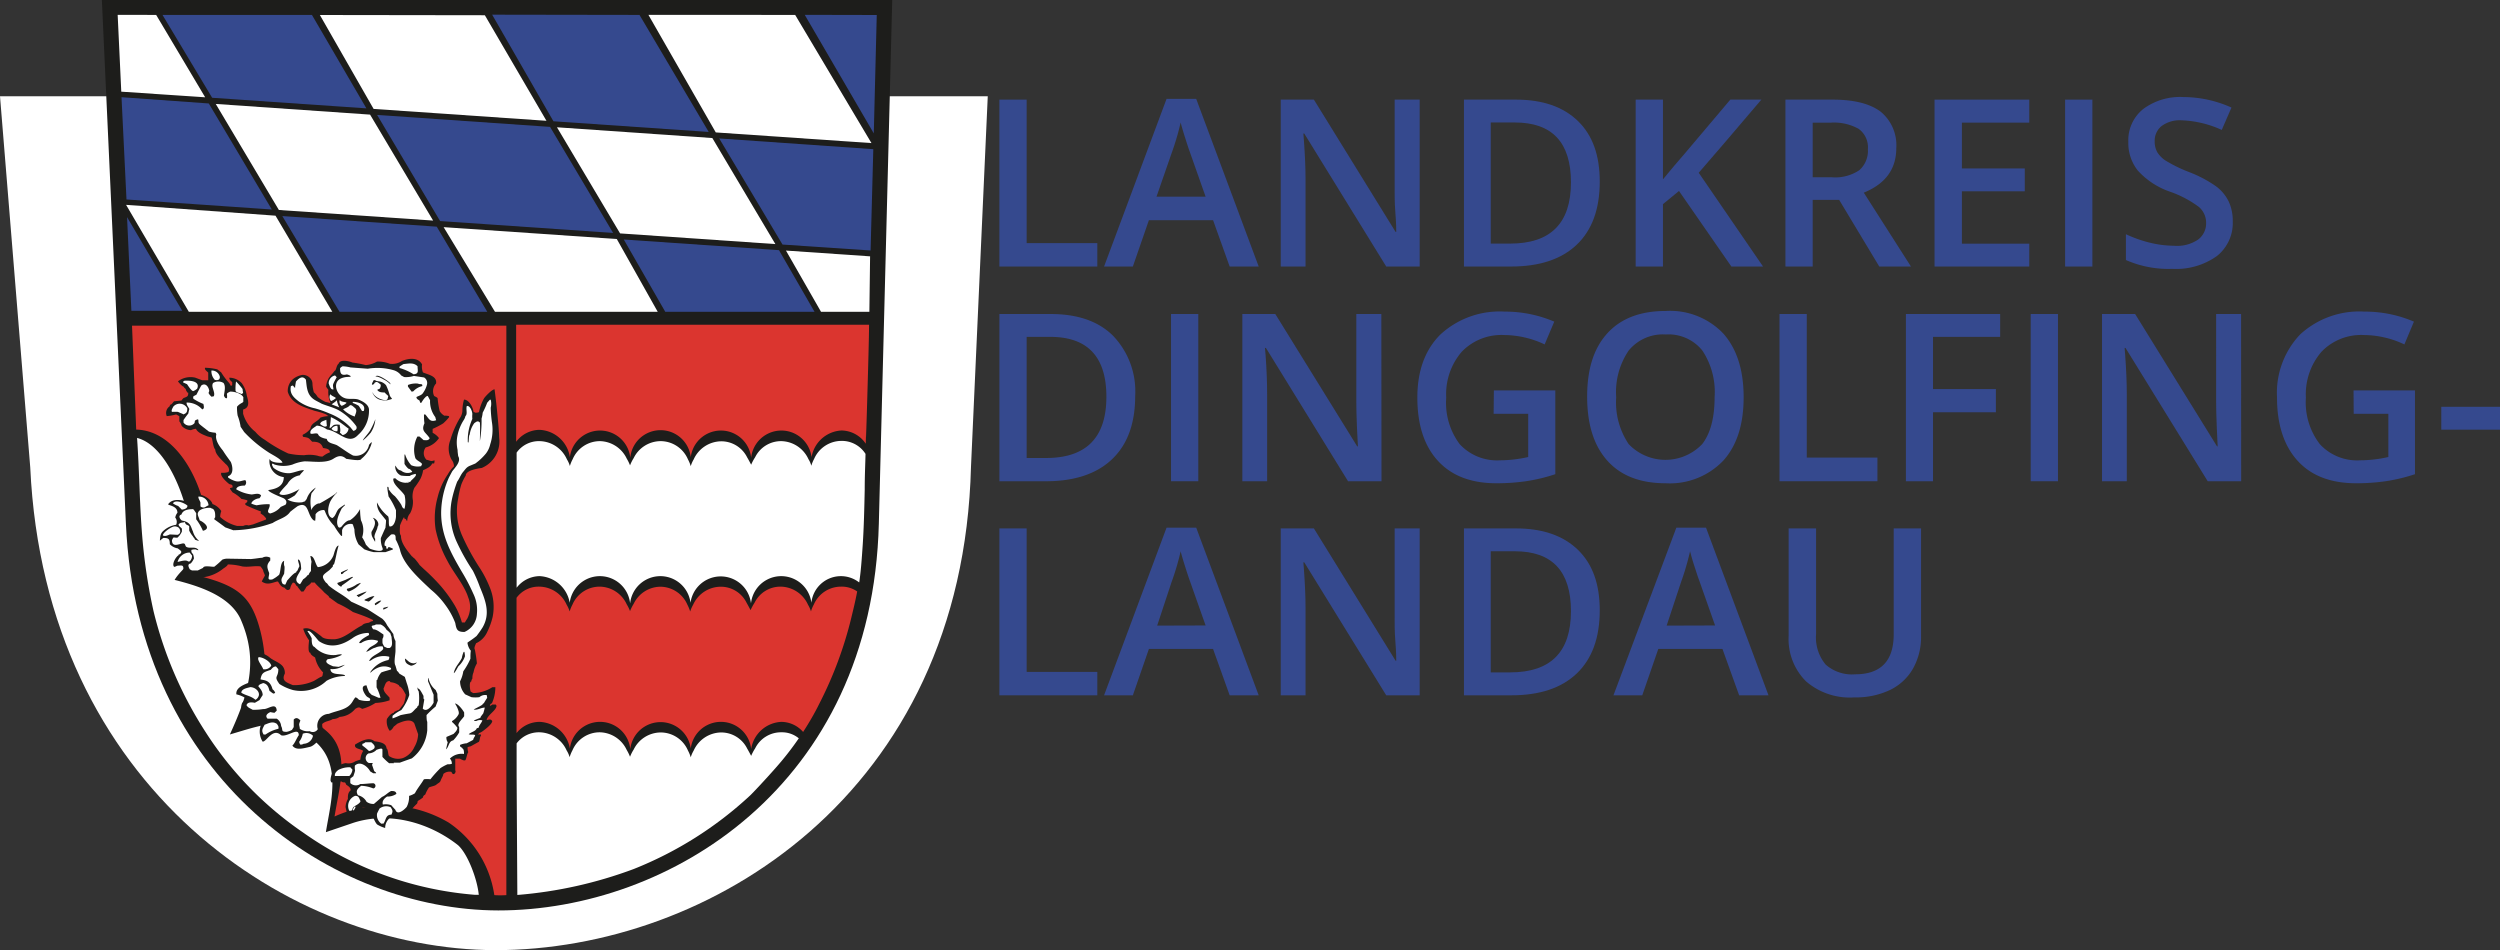 <svg id="Ebene_1" data-name="Ebene 1" xmlns="http://www.w3.org/2000/svg" viewBox="0 0 311.69 118.46"><rect x="0" y="0" width="311.69" height="118.46" fill="#333333" stroke="none"/><defs><style>.cls-1,.cls-5{fill:#fff;}.cls-2,.cls-4{fill:#35498e;}.cls-3{fill:#1d1d1b;}.cls-3,.cls-4,.cls-5,.cls-6{fill-rule:evenodd;}.cls-6{fill:#db352f;}</style></defs><title>Website_LRA Dingolfing-Landau UI wappen</title><path class="cls-1" d="M123.15,12H0L3.77,58.26c1.85,40,32.47,60.16,58,60.2,26.59,0,58.26-19.4,59.29-60.27Z"/><path class="cls-2" d="M124.6,33.23V12.42H128V30.31h8.81v2.92Z"/><path class="cls-2" d="M153.31,33.23l-2.07-5.78h-8l-2,5.78h-3.59l7.79-20.9h3.7l7.79,20.9Zm-3-8.71-2-5.67c-.14-.38-.34-1-.59-1.79s-.43-1.42-.52-1.79a32.13,32.13,0,0,1-1.13,3.83l-1.88,5.42Z"/><path class="cls-2" d="M177,33.23h-4.17L162.61,16.65h-.11l.07.92c.13,1.77.2,3.38.2,4.84V33.23h-3.09V12.42h4.13L174,28.92h.08c0-.22,0-1-.11-2.39s-.09-2.44-.09-3.21V12.42H177Z"/><path class="cls-2" d="M199.45,22.63q0,5.15-2.87,7.88t-8.24,2.72h-5.82V12.42H189c3.32,0,5.89.89,7.73,2.67S199.45,19.39,199.45,22.63Zm-3.59.11q0-7.47-7-7.47h-3v15.1h2.42Q195.86,30.37,195.86,22.74Z"/><path class="cls-2" d="M219.81,33.23h-3.95l-6.53-9.42-2,1.64v7.78h-3.4V12.42h3.4v9.94q1.4-1.71,2.78-3.29l5.62-6.65h3.87q-5.44,6.41-7.81,9.12Z"/><path class="cls-2" d="M226,24.92v8.31h-3.4V12.42h5.88q4,0,6,1.51a5.4,5.4,0,0,1,1.94,4.55q0,3.89-4.05,5.54l5.88,9.21H234.3l-5-8.31Zm0-2.82h2.36a5.39,5.39,0,0,0,3.45-.88,3.21,3.21,0,0,0,1.07-2.62,2.83,2.83,0,0,0-1.16-2.54,6.33,6.33,0,0,0-3.47-.77H226Z"/><path class="cls-2" d="M253,33.23H241.19V12.42H253v2.87H244.6V21h7.84v2.85H244.6v6.53H253Z"/><path class="cls-2" d="M257.47,33.23V12.42h3.4V33.23Z"/><path class="cls-2" d="M278.37,27.58a5.25,5.25,0,0,1-2,4.36,8.75,8.75,0,0,1-5.54,1.58,13.23,13.23,0,0,1-5.78-1.1V29.2a15.73,15.73,0,0,0,3,1.06,13.15,13.15,0,0,0,3,.38,4.68,4.68,0,0,0,3-.77,2.51,2.51,0,0,0,1-2.06,2.59,2.59,0,0,0-.89-2,13.32,13.32,0,0,0-3.64-1.92,9.65,9.65,0,0,1-4-2.64,5.54,5.54,0,0,1-1.17-3.56,5,5,0,0,1,1.86-4.1,7.7,7.7,0,0,1,5-1.49,14.69,14.69,0,0,1,6,1.31L277,16.2A13.12,13.12,0,0,0,272,15a3.81,3.81,0,0,0-2.51.72,2.35,2.35,0,0,0-.85,1.9,2.68,2.68,0,0,0,.34,1.39,3.46,3.46,0,0,0,1.13,1.08,18.1,18.1,0,0,0,2.81,1.36,15.46,15.46,0,0,1,3.37,1.78,5.22,5.22,0,0,1,1.56,1.86A5.67,5.67,0,0,1,278.37,27.58Z"/><path class="cls-2" d="M141.53,49.36q0,5.14-2.87,7.88C136.76,59.06,134,60,130.42,60H124.6V39.15H131q5,0,7.73,2.67A10,10,0,0,1,141.53,49.36Zm-3.59.11q0-7.47-7-7.47H128V57.1h2.42Q137.94,57.1,137.94,49.47Z"/><path class="cls-2" d="M146,60V39.15h3.4V60Z"/><path class="cls-2" d="M172.24,60h-4.17L157.83,43.38h-.12l.08.92c.13,1.77.19,3.38.19,4.84V60h-3.09V39.15H159l10.21,16.5h.09c0-.22-.06-1-.12-2.38s-.08-2.45-.08-3.22V39.15h3.12Z"/><path class="cls-2" d="M186.25,48.67h7.66V59.12a21.92,21.92,0,0,1-3.61.87,25.64,25.64,0,0,1-3.74.26q-4.73,0-7.29-2.8c-1.71-1.86-2.56-4.5-2.56-7.89s1-6,2.89-7.87a10.89,10.89,0,0,1,8-2.84,15.62,15.62,0,0,1,6.18,1.25l-1.2,2.84a12,12,0,0,0-5.07-1.17,6.86,6.86,0,0,0-5.27,2.09,8.1,8.1,0,0,0-1.93,5.72A8.58,8.58,0,0,0,182,55.39a6.34,6.34,0,0,0,5,2,16.17,16.17,0,0,0,3.53-.41V51.59h-4.31Z"/><path class="cls-2" d="M217.39,49.53q0,5.09-2.54,7.9a9.21,9.21,0,0,1-7.2,2.82c-3.14,0-5.56-.93-7.24-2.8s-2.53-4.51-2.53-8,.85-6.08,2.54-7.92,4.11-2.76,7.26-2.76a9.17,9.17,0,0,1,7.17,2.81Q217.39,44.44,217.39,49.53Zm-15.89,0a9.32,9.32,0,0,0,1.55,5.83,6.33,6.33,0,0,0,9.18,0q1.54-2,1.54-5.85a9.36,9.36,0,0,0-1.53-5.81,5.41,5.41,0,0,0-4.56-2,5.52,5.52,0,0,0-4.62,2A9.23,9.23,0,0,0,201.5,49.53Z"/><path class="cls-2" d="M221.86,60V39.15h3.4v17.9h8.81V60Z"/><path class="cls-2" d="M241,60h-3.38V39.15h11.75V42H241v6.51h7.84v2.89H241Z"/><path class="cls-2" d="M253.18,60V39.15h3.4V60Z"/><path class="cls-2" d="M279.42,60h-4.17L265,43.38h-.11l.07.92c.13,1.77.2,3.38.2,4.84V60h-3.09V39.15h4.13l10.21,16.5h.08c0-.22-.05-1-.11-2.38s-.08-2.45-.08-3.22V39.15h3.11Z"/><path class="cls-2" d="M293.43,48.67h7.66V59.12a21.68,21.68,0,0,1-3.61.87,25.6,25.6,0,0,1-3.73.26c-3.15,0-5.59-.93-7.29-2.8s-2.57-4.5-2.57-7.89a10.56,10.56,0,0,1,2.89-7.87,10.89,10.89,0,0,1,8-2.84,15.55,15.55,0,0,1,6.18,1.25l-1.19,2.84a12,12,0,0,0-5.07-1.17,6.85,6.85,0,0,0-5.27,2.09,8.11,8.11,0,0,0-1.94,5.72,8.53,8.53,0,0,0,1.75,5.81,6.32,6.32,0,0,0,5,2,16.23,16.23,0,0,0,3.53-.41V51.59h-4.32Z"/><path class="cls-2" d="M304.37,53.57V50.72h7.32v2.85Z"/><path class="cls-2" d="M124.6,86.69V65.88H128V83.77h8.81v2.92Z"/><path class="cls-2" d="M153.31,86.69l-2.07-5.78h-8l-2,5.78h-3.59l7.79-20.9h3.7l7.79,20.9Zm-3-8.71-2-5.67c-.14-.38-.34-1-.59-1.79s-.43-1.42-.52-1.79a32.13,32.13,0,0,1-1.13,3.83L144.27,78Z"/><path class="cls-2" d="M177,86.69h-4.17L162.61,70.11h-.11l.07.92c.13,1.77.2,3.38.2,4.84V86.69h-3.09V65.88h4.13L174,82.38h.08c0-.22,0-1-.11-2.39s-.09-2.44-.09-3.21V65.88H177Z"/><path class="cls-2" d="M199.45,76.09q0,5.14-2.87,7.88t-8.24,2.72h-5.82V65.88H189c3.32,0,5.89.89,7.73,2.67S199.45,72.85,199.45,76.09Zm-3.59.11q0-7.47-7-7.47h-3v15.1h2.42Q195.86,83.83,195.86,76.2Z"/><path class="cls-2" d="M216.83,86.69l-2.08-5.78h-8l-2,5.78h-3.59L209,65.79h3.7l7.79,20.9Zm-3-8.71-2-5.67c-.15-.38-.34-1-.6-1.79s-.42-1.42-.52-1.79a32,32,0,0,1-1.12,3.83L207.79,78Z"/><path class="cls-2" d="M239.51,65.88V79.35a8,8,0,0,1-1,4,6.61,6.61,0,0,1-2.86,2.67,10,10,0,0,1-4.48.93,8.35,8.35,0,0,1-6-2A7.44,7.44,0,0,1,223,79.29V65.88h3.42V79.05a5.29,5.29,0,0,0,1.19,3.8,4.94,4.94,0,0,0,3.68,1.22q4.81,0,4.81-5V65.88Z"/><path class="cls-3" d="M111.24,0H12.7l3,65.34c1.48,32,26,48.14,46.43,48.17,21.27,0,46.62-15.52,47.44-48.23Z"/><polygon class="cls-4" points="108.94 16.63 109.31 1.87 100.33 1.85 108.94 16.63"/><polygon class="cls-4" points="108.88 18.6 89.67 17.26 97.56 30.49 108.54 31.23 108.88 18.6"/><polygon class="cls-5" points="108.39 38.87 108.48 31.96 97.99 31.24 102.36 38.87 108.39 38.87"/><polygon class="cls-5" points="108.65 17.84 99.14 1.86 80.84 1.85 89.24 16.51 108.65 17.84"/><polygon class="cls-4" points="101.55 38.87 97.12 31.19 77.77 29.86 82.94 38.87 101.55 38.87"/><polygon class="cls-5" points="96.67 30.43 88.81 17.21 69.44 15.87 77.31 29.1 96.67 30.43"/><polygon class="cls-4" points="88.36 16.45 79.73 1.86 61.36 1.83 69 15.12 88.36 16.45"/><polygon class="cls-5" points="82 38.87 76.9 29.8 55.31 28.32 61.71 38.87 82 38.87"/><polygon class="cls-4" points="76.44 29.04 68.58 15.82 47.02 14.33 54.87 27.56 76.44 29.04"/><polygon class="cls-5" points="68.13 15.06 60.45 1.9 39.88 1.87 46.58 13.58 68.13 15.06"/><polygon class="cls-4" points="60.75 38.87 54.45 28.26 35.2 26.94 42.33 38.87 60.75 38.87"/><polygon class="cls-5" points="54 27.5 46.14 14.29 26.9 12.96 34.77 26.18 54 27.5"/><polygon class="cls-4" points="45.68 13.51 38.89 1.86 20.26 1.86 26.45 12.19 45.68 13.51"/><polygon class="cls-5" points="41.43 38.87 34.35 26.89 15.72 25.54 23.54 38.87 41.43 38.87"/><polygon class="cls-4" points="33.89 26.12 26.03 12.9 15.15 12.12 15.77 24.87 33.89 26.12"/><polygon class="cls-5" points="25.58 12.13 19.47 1.86 14.67 1.85 15.12 11.43 25.58 12.13"/><polygon class="cls-4" points="22.72 38.75 15.84 27.07 16.38 38.75 22.72 38.75"/><path class="cls-6" d="M107.94,55.28c.16-6.81-.13,5.07.17-5,.11-3.8.24-8.35.24-9.79h-44q0,7.29,0,14.59a3.71,3.71,0,0,1,2.89-1.49A4,4,0,0,1,71.05,57a3.79,3.79,0,0,1,7.53.07A3.79,3.79,0,0,1,86.12,57a3.79,3.79,0,0,1,7.53.07,3.79,3.79,0,0,1,7.53-.07,4,4,0,0,1,3.76-3.33,3.71,3.71,0,0,1,3,1.65"/><path class="cls-5" d="M107.13,72.58c.21-1.43.3-2.73.43-4.63.15-2.3.2-4.6.25-6.9,0-1.87.08-3.33.1-4.46a3.49,3.49,0,0,0-3-1.62,3.72,3.72,0,0,0-3.41,2.25,4.43,4.43,0,0,0-.35.85,2.89,2.89,0,0,0-.36-.83A3.81,3.81,0,0,0,97.42,55a3.6,3.6,0,0,0-3.27,2,6,6,0,0,0-.5.94c-.11-.22-.31-.6-.5-.92a3.6,3.6,0,0,0-3.28-2,3.81,3.81,0,0,0-3.39,2.27,3.57,3.57,0,0,0-.36.83,4.43,4.43,0,0,0-.35-.85A3.72,3.72,0,0,0,82.36,55,3.76,3.76,0,0,0,79,57.12a5.34,5.34,0,0,0-.45.9,5.32,5.32,0,0,0-.41-.84A3.79,3.79,0,0,0,74.81,55a3.69,3.69,0,0,0-3.41,2.25,4.43,4.43,0,0,0-.35.85,3.19,3.19,0,0,0-.37-.83A3.8,3.8,0,0,0,67.29,55a3.4,3.4,0,0,0-2.88,1.43q0,8.41,0,16.85a3.67,3.67,0,0,1,2.86-1.45,4,4,0,0,1,3.76,3.32,3.79,3.79,0,0,1,7.53.08,3.79,3.79,0,0,1,7.53-.08,3.8,3.8,0,0,1,7.54.08,3.79,3.79,0,0,1,7.53-.08,3.7,3.7,0,0,1,5.95-2.54"/><path class="cls-6" d="M100.14,91.24c.73-1.13,1.41-2.29,2-3.49a48.44,48.44,0,0,0,4-10.74c.32-1.31.56-2.34.73-3.27a3.36,3.36,0,0,0-2-.6,3.69,3.69,0,0,0-3.41,2.24,3.79,3.79,0,0,0-.35.85,3.53,3.53,0,0,0-.37-.83,3.8,3.8,0,0,0-3.39-2.26,3.59,3.59,0,0,0-3.27,2,6.41,6.41,0,0,0-.5.93c-.11-.21-.31-.59-.5-.92a3.58,3.58,0,0,0-3.28-2,3.8,3.8,0,0,0-3.39,2.26,4,4,0,0,0-.36.83,5,5,0,0,0-.35-.85,3.7,3.7,0,0,0-3.41-2.24A3.74,3.74,0,0,0,79,75.29a5.34,5.34,0,0,0-.45.9,4.93,4.93,0,0,0-.41-.84,3.77,3.77,0,0,0-3.36-2.21,3.69,3.69,0,0,0-3.41,2.24,5,5,0,0,0-.35.85,3.53,3.53,0,0,0-.37-.83,3.79,3.79,0,0,0-3.39-2.26,3.42,3.42,0,0,0-2.86,1.39q0,8.43,0,16.87A3.67,3.67,0,0,1,67.29,90a4,4,0,0,1,3.76,3.32,3.79,3.79,0,0,1,7.53.07,3.8,3.8,0,0,1,7.54-.07,3.79,3.79,0,0,1,7.53.07A4,4,0,0,1,97.42,90a3.64,3.64,0,0,1,2.72,1.27"/><path class="cls-5" d="M64.5,111.58A53.75,53.75,0,0,0,79,108.35a46.56,46.56,0,0,0,14.54-9.19c.29-.27,1.81-1.88,3.2-3.46a36.92,36.92,0,0,0,2.85-3.65,3.28,3.28,0,0,0-2.17-.75,3.6,3.6,0,0,0-3.27,2,6,6,0,0,0-.5.94c-.11-.22-.31-.59-.5-.92a3.61,3.61,0,0,0-3.28-2,3.81,3.81,0,0,0-3.39,2.27,3.57,3.57,0,0,0-.36.83,4.43,4.43,0,0,0-.35-.85,3.7,3.7,0,0,0-3.41-2.25A3.77,3.77,0,0,0,79,93.46a5,5,0,0,0-.45.89,5.32,5.32,0,0,0-.41-.84,3.79,3.79,0,0,0-3.36-2.21,3.69,3.69,0,0,0-3.41,2.25,4.43,4.43,0,0,0-.35.85,3.19,3.19,0,0,0-.37-.83,3.8,3.8,0,0,0-3.39-2.27,3.47,3.47,0,0,0-2.85,1.38v4.15h0Z"/><path class="cls-5" d="M59.76,111.56l-.56,0a42.92,42.92,0,0,1-21.39-7.75A43.78,43.78,0,0,1,25.58,91.19a49,49,0,0,1-6.44-15,69.26,69.26,0,0,1-1.41-9.36c-.33-4-.36-8.16-.64-12.23,4.57,1.15,7.44,11.12,6.68,14.77-.34,1.38-1.26,1.7-2,2.93,2.8.71,6.77,1.88,8.19,4.81,2.36,5.29,1,9.42-1.3,14.46,4.78-1.4,6.78-2.37,10.63.87,3.36,2.92,1.93,7.59,1.34,11.31l3.47-1.18c4.49-1.43,9.44,0,13,2.8,1.19,1.05,2.4,4.19,2.59,6.18"/><path class="cls-6" d="M16.46,40.6H63.13l0,71a10.36,10.36,0,0,1-1.5,0,13.21,13.21,0,0,0-5.7-9.05,15.4,15.4,0,0,0-14.22-.75c.63-3.91,2-8.06-1-10.65-2.3-2-5.26-3.67-8.7-2.58,1.47-3.09,1.28-7.65.06-11.22-1.07-3.12-2.71-4.42-7.34-5.56,3.33-4.77-.53-18.08-7.75-18.23Z"/><path class="cls-3" d="M59.2,51.44a.91.91,0,0,0,.52-.06,5.75,5.75,0,0,1,.63-1.72c.21-.3,1-1.12,1.31-1.12,0,0,.2,1.51.3,2.57s.24,2.31.28,3.49a3.6,3.6,0,0,1-2.17,3.74c-.53.08-2,.3-2,.95a6.61,6.61,0,0,0-.56,1.13,12.83,12.83,0,0,0-.39,1.74,7.67,7.67,0,0,0,.48,4.58,28.82,28.82,0,0,0,2.17,4,13.91,13.91,0,0,1,1.27,2.43,6.38,6.38,0,0,1,.38,3.75,8.79,8.79,0,0,1-.68,1.88,2.79,2.79,0,0,1-1.39,1.4c-.07.21-.29.57-.15.78a16.38,16.38,0,0,1,.26,1.73,3.34,3.34,0,0,0-.42,1.11,1.73,1.73,0,0,0-.14.77.68.68,0,0,0-.14.38c-.3,0-.16,1.06-.08,1.25a3,3,0,0,0,.32.19,4.56,4.56,0,0,0,2.38-.73h.38a4.91,4.91,0,0,1-.43,2,.34.34,0,0,0-.25.32.6.6,0,0,0,.29-.16c.39,0,.39,0,.46,0v.1h.08c0,.65-1.09,1.14-1.24,1.82.27,0,.49-.19.7.14,0,.38-.94,1.09-1.26,1.31s-.35.11-.45.3,0,0,.31.08a.66.66,0,0,1,0,.11c-.19.25-.11.55-.27.79-.33.17-.66.36-1,.55l-.4.1a1.63,1.63,0,0,0,.08.63c-.19.33-.19.69-.35,1-.18.13-.53-.11-.7-.18h-.57c0,.26,0,.31,0,1.46.13.13-.08.59-.33.43l-.16-.25a1.15,1.15,0,0,0-1,.27c0,.23-.25.56-.33.82s-.35.33-.53.5-.62.22-.92.35a3.83,3.83,0,0,0-.46.87c-.14.12-.29.17-.29.38a4.94,4.94,0,0,1-.65.44c-.05.08,0,.19-.11.35a6.25,6.25,0,0,0-.94,1.09,1.27,1.27,0,0,0-.06.28A6.19,6.19,0,0,1,50,102c-.24,0-1.35-.26-1.42,0a1.62,1.62,0,0,0-.56,1.23,3.86,3.86,0,0,1-1-.44c-.58-.58-.81-2.6-2-2a1.21,1.21,0,0,0-.41.73,3.3,3.3,0,0,1-1,.17,1.26,1.26,0,0,0-.37-.39c-.06-.24-.11-.46-.16-.68a2.23,2.23,0,0,1,.29-1c0-.44,0-.79.35-1.09,0-.36-.3-.52-.57-.71,0-.1-.1-.19-.13-.27-.72,0-.07-.28-1.07,0-.22,0-.44,0-.65,0l-.09-.23a2.21,2.21,0,0,1,1.91-2.18,1.46,1.46,0,0,0,1.17-.22c.21-.08.42-.15.64-.21a2.41,2.41,0,0,1,.35-1.09c-.29-.28-1.18-.23-1-.8.65-.38,1.71-1,2.41-.4.54.07,1.5.18,1.5.92h.06c.17.34.11.62.24.91a2,2,0,0,0,1.75.26,2.61,2.61,0,0,0,1.42-1.37,3.34,3.34,0,0,0,.47-1.6c-.16-.46-.32-.9-.47-1.34-.43-.71-1.6-.21-2.18.06,0,.06-.4.32-.42.38s-.28.46-.49.46a2,2,0,0,1-.33-1.46c.19-.28.5-.72.87-.77v-.09a5.44,5.44,0,0,1,.65-.3l.56-.72a4,4,0,0,0,.27-1.15c-.18-.33-.45-.93-.83-1.06v-.09a1.94,1.94,0,0,0-1.06-.4l-.13-.15c-.54,0-.57.61-.75.91,0,.48.46.81.75,1.16,0,.11,0,.22,0,.33a6.1,6.1,0,0,1-1.76.33,5.6,5.6,0,0,1-1.66.74c-.38-.25-.48-.22-.86,0a2.73,2.73,0,0,1-1.94,1,1.51,1.51,0,0,1-.86.27c-.42.28-.93.23-1.32.62,0,.54.15,1,.1,1.49-.33.22-1,1.2-1.61,1.35-.9.21-1.78.47-2.21-.16.29-.22.57-1,.8-1.28,0-1.11-1.4.27-2.2,0-1.05-1-1.84.86-2.31.79a2.35,2.35,0,0,1,0-2.5c-.44-1.26-1.2-1.1-2.51-1.15-.42-1.38.27-1.28.47-1.72a3.62,3.62,0,0,0-1.23-.52c-.13-1.09,1.61-1.39,2.48-1.83-.32-1,.2-1,.14-1.25-.27-1.2-.59-1.73-.45-2.09a2.51,2.51,0,0,1,2,.59c.5.4,1.2.59,1.6,1.07a1.35,1.35,0,0,1,.27.92c-.46.92.23,1.11,1,1.44a5.86,5.86,0,0,0,2.55-.49c.3-.14.79-.5,1-.55s.15-.37.23-.54a3.65,3.65,0,0,1-1-1.86c-.16-.11-.59-.34-.59-.59-.39,0-.17-1.37-.17-1.56a5.15,5.15,0,0,1-.73-1.44c.85-.29,1.6.48,2.24.92.32.42,1.19.39,1.7.39,1.24-.11,2.31-1.21,3.41-1.73.17-.24.57-.29.87-.34a.9.9,0,0,1,.48-.2V77.3c-.8-.42-1.66-.69-2.5-1a11.29,11.29,0,0,0-1.89-1.06L41,74.44v-.09l-.6-.51c-.34-.42-.84-.77-1.16-1.21l-.46,0c0,.16-.45.44-.58.53a3.1,3.1,0,0,1-.38.6,1,1,0,0,0-.25,0c-.48-.6-.48-.6-.5-.69-.23,0-.17-.43-.55-.43a1.6,1.6,0,0,0-.35.77c-.26.26-.45.16-.7-.14-.43-.09-.59-.41-.81-.77l-.12,0c-.7.19-1.25.47-1.9,0,0-.06.34-.63.39-.76a3.25,3.25,0,0,0-.19-.46c0-.24-.24-.49-.36-.66-.74-.11-1.49.12-2.28,0a7.72,7.72,0,0,0-1.8-.25c0,.13-.3.35-.54.5a5,5,0,0,1-2.32,1.07,3.38,3.38,0,0,1-2.29-.16c-.11,0-.11,0-.79,0,0-.3.31-.48.41-.78,0-.6-.16-.5-.76-.47-.31.14-.31.14-.4.14-.34-.33.24-1.29.56-1.45v-.08c.14,0,.33-.17.33-.33s-.29-.3-.43-.44a1.73,1.73,0,0,1-1-.52c0-.67-.16-.78-.8-.78-.14.07-.3.25-.44.33.06-.55.05-.9.49-1.26a3,3,0,0,1,1.54-.71.87.87,0,0,0-.11-.9,1.26,1.26,0,0,1,.27-.6c0-.63-.54-.82-1.13-1a.38.38,0,0,1,0-.1c.56-.74,1.72-.5,2.47-.22.16.19.33.51.62.51a1.37,1.37,0,0,0,.08-1.28c.74-.58,2.22.39,2.33,1a2.2,2.2,0,0,1,1.1.88,2.16,2.16,0,0,0-.14.73,4.74,4.74,0,0,0,2.11,1.12l.77,0a.89.89,0,0,1,.67-.06s0,0,.55-.13l1.62-.61a1.42,1.42,0,0,0,0-.16c-.11-.11-.2-.22-.3-.33L32.48,64l.05-.23A18.69,18.69,0,0,1,30.69,63a.55.55,0,0,1-.11-.1v-.14c.14-.08.31-.19.25-.38a4.48,4.48,0,0,0-.72-.17A4.62,4.62,0,0,0,29,61.39c-.11-.14-.22-.29-.31-.43s.19-.14.31-.19c0-.36-.09-.33-.41-.41-.3-.24-1.19-1-1-1.42a2.21,2.21,0,0,0,.88-.09c.24-.32-.07-.81-.34-1-.36-.4-1.29-1.16-1.29-1.8-.28-.29-.31-1.16-.46-1.5l-.55-.15c-.48-.2-1.18-.44-1.4-.94a1.64,1.64,0,0,0-.61.17,1.63,1.63,0,0,1-1.17-.54,1.85,1.85,0,0,0-.29-.56c0-.22,0-.43,0-.64l-.4-.22a6.28,6.28,0,0,1-1.17.21,1,1,0,0,1,.36-1.22c0-.08.07-.15.1-.22.2,0,.3-.3.47-.41l.9-.09a2,2,0,0,1,.27-.32c.5-.17.58-.22.58-.66h-.09c-.19-.29-.19-.29-.21-.41s-.25-.18-.25-.33c-.23-.05-.67-.56-.73-.68a2.61,2.61,0,0,1,2.14-.46l.88.33q.36,0,.75,0c0-.32,0-.63,0-.95-.13-.16-.48-.35-.4-.61a7.21,7.21,0,0,1,1.53.2l.49.38a8.1,8.1,0,0,0,1,1.33l.21.36.16-.1c0-.12,0-.25,0-.37-.19-.19-.36-.29-.36-.56a2.15,2.15,0,0,1,1.55.68,3.51,3.51,0,0,1,.63,1.56c.25.82.34,1.5-.46,1.73v.52a4.36,4.36,0,0,0,1.52,2.25,4.42,4.42,0,0,0,1.18,1,17.63,17.63,0,0,0,2.93,1.71,9.12,9.12,0,0,0,2,.21,4.42,4.42,0,0,1,1.66.07,1.52,1.52,0,0,0,.62.1,3,3,0,0,1,.91-.52c0-.46-.51-.48-.86-.55-.21-.65-.66-.78-1.35-.78-.38-.37-.31-.5-1.11-.6-.09-.13-.1-.13-.05-.28a2.52,2.52,0,0,0,.94-.74c.09-.75.83-.81,1.24-1.38a3.36,3.36,0,0,1,1-.19c0-.06-.2-.09-.2-.15s-.75-.34-1.51-.51c-1.34-.46-2.9-.88-3.35-2.37a1.93,1.93,0,0,1,.77-1.68,2.59,2.59,0,0,1,1.06-.43,1.24,1.24,0,0,1,1.17.72,1.21,1.21,0,0,1,.08.45,4.48,4.48,0,0,0,.17,1,2.48,2.48,0,0,1,.48.59,4.53,4.53,0,0,0,1,.62,4.18,4.18,0,0,1,.61.15,3.38,3.38,0,0,1-.28-1.67c-.1-.13-.2-.26-.28-.38a2.34,2.34,0,0,1,.65-1.49,4.52,4.52,0,0,0,.4-.49c.21,0,.24-.75.5-.88.2-.62,1.33-.33,1.73-.16a13.69,13.69,0,0,1,1.66.32A3.26,3.26,0,0,0,47,45.08a3.84,3.84,0,0,1,1.58.27A2.23,2.23,0,0,0,50.12,45c.88-.35,2-.47,2.5.43a2.05,2.05,0,0,0,.11,1c.64.29,1.77.43,1.64,1.38a1.39,1.39,0,0,0-.24,1.56c.38.2.38.2.43.28a11.24,11.24,0,0,0,.26,1.61,1.62,1.62,0,0,0,.59.57,1.62,1.62,0,0,1,.58.06A.2.2,0,0,0,56,52a6.25,6.25,0,0,1-.75.79,10.89,10.89,0,0,1-1.31.68c0,.16,0,.32,0,.49a2.24,2.24,0,0,1,.79.66,2.83,2.83,0,0,1-1.65,1.16,1.17,1.17,0,0,0,.09,1.54c.5.1.51.25,1,.07a.74.74,0,0,1-.05.39l-.24,0c-.17.43-.72.66-1.13.85a3.49,3.49,0,0,1-.34,1.08,8.63,8.63,0,0,1-.75,1.11,2.57,2.57,0,0,0-.18,1.56A3,3,0,0,1,51.13,64a1.41,1.41,0,0,0-.35.92.18.18,0,0,0-.11,0c0-.18-.12-.23-.26-.27a.36.36,0,0,1,0-.14h-.07a6.66,6.66,0,0,0-.47,1c0,.36-.11,1,.12,1.28,0,1,.84,1.91,1.4,2.62l.09,0v.09c.09,0,.29.22.47.45a5,5,0,0,1,.36.49l.56.53a24.64,24.64,0,0,1,2,2,17.38,17.38,0,0,1,1.82,2.5,8.91,8.91,0,0,1,.72,1.57c.06.18.13.37.18.57l.37,0a4.06,4.06,0,0,1,.29-.47,3.16,3.16,0,0,0,.11-2.69,4.59,4.59,0,0,0-.27-.68c-.63-1.35-1.64-2.53-2.32-3.86A14.07,14.07,0,0,1,54.31,66a9.66,9.66,0,0,1,.25-4,8.69,8.69,0,0,1,1.27-2.86,4.38,4.38,0,0,1,.77-1,1.41,1.41,0,0,0-.31-.85,2.83,2.83,0,0,1-.14-2.43,11.39,11.39,0,0,1,1.17-2.71,1.77,1.77,0,0,0,.33-.91,5.19,5.19,0,0,1,.2-1.42c.55,0,1,.76,1.14,1.29.06.23,0,.27.21.29"/><path class="cls-5" d="M50.68,60.19c.11-.18.32-.19.53-.21a.74.74,0,0,1-.53.21"/><path class="cls-5" d="M25,63.14a3.7,3.7,0,0,1,0-.46c-.07-.27-.27-.46-.27-.76A1.17,1.17,0,0,1,26,63c-.42.16-.47.42-.94.19"/><path class="cls-5" d="M22.67,63.54l-.46-.46a2.08,2.08,0,0,1-.65-.33c.35-.56,1.63.07,1.81.3,0,.36-.4.45-.7.49"/><path class="cls-5" d="M35.38,59.48c0,1.17-1,1.49-1.93,1.62,0,.26,1.55.86,1.86,1s.55.49.28.83L35,63.2a2.53,2.53,0,0,1-1.32.82c-.63-.2.1-.74-.08-1.16A7.78,7.78,0,0,0,32,63a3,3,0,0,1-.67-.22c.07-.35.66-.65,1-.65a.92.92,0,0,0,.22-.36c-.27-.35-.78-.15-1.18-.12A4.78,4.78,0,0,1,29.45,61c.09-.41.68-.46,1.06-.46a.49.49,0,0,0,.07-.68c-.48.06-.75.26-1.24.12a3.11,3.11,0,0,1-.9-.44,1.54,1.54,0,0,0,0-.17c.73-.24.57-1.23.34-1.77-.42-.6-.54-.72-1-1.44-.41-.5-1-1.31-.81-2a1,1,0,0,0-.1-.21,3.8,3.8,0,0,1-.82-.14c-1.12-.87-1.12-.87-1.23-1s-.06-.3-.09-.44-.13-.08-.31,0-.12.25-.17.38a.86.86,0,0,1-1.37-.07c0-.11,0-.22,0-.31.19-.29.39-.55.6-.82a5.07,5.07,0,0,1,.13-.56c-.11-.22-.4-.55-.34-.8a2.53,2.53,0,0,1,1.94.85c.32-.09.19-.42.15-.68a6.06,6.06,0,0,1-1.24-.64c-.05-.1-.05-.1,0-.32l.37-.19q.29-.57.6-1.14c.54-.41.94.18,1,.68A3.22,3.22,0,0,0,26,49a1.38,1.38,0,0,0,.39.47,1,1,0,0,1,.26-.06c.25-.51-.4-1.19-.08-1.66a1.24,1.24,0,0,1,1.3,0c.31.44.1,1.09.05,1.59.08.16.16.36.38.3.08-.61-.22-.52.4-.82.53,0,1.4.22,1.64.71a5.43,5.43,0,0,0,0,.57h-.08v.09a1.8,1.8,0,0,0-.71.52,5.62,5.62,0,0,0,.08,1.11A6.38,6.38,0,0,1,30,53.21l.44.65a16.18,16.18,0,0,0,3,2.51c.45.31,1.63.85,1.78,1.31-.34.06-1.45,0-1.56-.41H33.6a2,2,0,0,0,1.78,2.21"/><path class="cls-5" d="M36.57,61.87c.22,0,.63-.77.79-.91-.74.47-2,1-2.52.62,0-.23.79-1,1-1.25a2.16,2.16,0,0,1,1.54-1.07c.15-.28.39-.42.52-.65-.57,0-1.19.32-1.81.39a3.06,3.06,0,0,1-2-.68c-.06-.14-.22-.33-.16-.47s.23.07.31.07a3.73,3.73,0,0,0,2.22,0,5.27,5.27,0,0,1,1.51-.4c1.08,0,2.64.27,3.57-.31.46-.29,1-.59,1.63,0,.19,0,1.8.35,1.88,0a3.79,3.79,0,0,0,1.3-2,.28.28,0,0,1,0-.08c-.11.06-.11.06-.34.33a1.67,1.67,0,0,1-2,1.33c-.7-.37-1.32-.86-2-1.28-.45-.22-1.16-.24-1.27-.79-.45-.07-.95-.25-1.07-.55s-.71,0-.95-.11c-.16-.48.43-.73.78-1a2.56,2.56,0,0,1,1.27.49c1.51.21,2.66,2,3.88.67A4,4,0,0,0,46,51c-.07-.51-.59-.89-1.28-1.17-.5-.2-1.26,0-1.75-.2-1-.34-1.58-1.91-.48-2.44a2.42,2.42,0,0,1,1-.2c.55,0,0-.26-.25-.31-.7.17-.84-.11-.84-.76.08-.11.08-.11.3-.25a4.19,4.19,0,0,1,1,.14l2.16.16a7.32,7.32,0,0,1,3.16.17,1.81,1.81,0,0,1,1,.67l.37.2a3.28,3.28,0,0,0,1.21-.14l1.27.19a.8.8,0,0,1,.37.86,3,3,0,0,1-.45,1c-.2.36-.51.39-.87.58,0,.24.2.32.38.43a2.85,2.85,0,0,0,.11.3h.11a5.28,5.28,0,0,1,.37-.55c.2-.19.19-.26.44-.32l.29.54a3.23,3.23,0,0,0,.65,2.1,4,4,0,0,0,.11.39c-.78.29-.9-.2-1.35-.71a.44.44,0,0,0-.17,0c0,.36,0,.72.06,1.09-.44,1,.12,1.07.65,1.86-.16.33-.43.25-.76.24l-.5-.44a1.27,1.27,0,0,0-.27,0,3.53,3.53,0,0,0-.25,2.7c.24.36.62.41.84.73a1,1,0,0,0-.12.26A2,2,0,0,1,51.27,58a3.64,3.64,0,0,1-.76-1.33h-.08v1.17a2.8,2.8,0,0,0,.49.6c.19,0,.4.24.48.39A1.28,1.28,0,0,1,50,58.67c-.42-.09-.48-.3-.72-.63A1.23,1.23,0,0,0,50,59.29a5.86,5.86,0,0,0,1.11.05c.14-.15.49-.19.67-.26.33.16-.46.74-.57.9s-.42,0-.53.21a1.84,1.84,0,0,1-1.38-.55h-.21a.2.2,0,0,0-.06.11c0,.72,1,1.35,1.41,2a3.62,3.62,0,0,1,0,1.67c-.25,0-.33-.32-.41-.49a8,8,0,0,0-.8-1.07,2.8,2.8,0,0,1-.7-.76h-.06c0-.14,0-.27-.07-.4h-.11c0,.43.11.82.15,1.19a9,9,0,0,1,.93,1.72c0,.25,0,.5,0,.77s-.19,1.36-.81,1.25c-.16-.32,0-.87-.17-1.25A5.1,5.1,0,0,1,47,62.64a2.07,2.07,0,0,0,.51,1.45l.62.77c0,.3-.05.62-.07.93-.2.43-.39.86-.58,1.3a2.94,2.94,0,0,0,.23,1.28v.17c-.28.33-1.24,0-1.6-.13-.18-.17-.34-.34-.5-.52a4.23,4.23,0,0,0-.46-.9A2.76,2.76,0,0,0,45,64.86a9.3,9.3,0,0,1-.11-1.39,3.79,3.79,0,0,1-1.25,1.39c-.45,0-.85.55-1.1.84l-.19.09a.94.94,0,0,0-.15-.06c-.44-.71.08-1.64.39-2.32A4.83,4.83,0,0,1,43,63v-.1a7.18,7.18,0,0,0-.7.48c-.4.33-.4.93-.86,1.21-.82-.25-.51-1.66-.19-2.2a4.56,4.56,0,0,1,.8-1c-.15.05-.16.05-.21.16a20.52,20.52,0,0,1-2,1.22c-.33-.07-1,.5-1,.86a4.38,4.38,0,0,1,0-2.13,7.79,7.79,0,0,0,.54-.71,2.61,2.61,0,0,0-1.15,1.44,1.35,1.35,0,0,0-.2.27,3.4,3.4,0,0,0-.34.12,3.19,3.19,0,0,1-1.86-.33,6.16,6.16,0,0,0,.73-.4"/><path class="cls-5" d="M23.45,70c-.25-.26-1,0-1.31.06a1.56,1.56,0,0,1,1.5-1.17c.1.11.19.24.3.37a.93.93,0,0,1-.3.74Z"/><path class="cls-5" d="M42.51,71.35a1.77,1.77,0,0,0,0,.22c-.16.32-.76.49-1.11.52a.58.58,0,0,1-.11-.34,7.32,7.32,0,0,1,1.21-.4"/><path class="cls-5" d="M32.25,81.93c.53,0,1.47.54,1.57,1.07a1,1,0,0,1-1,.44c-.18-.5-.84-1.19-.57-1.51"/><path class="cls-5" d="M31.2,85.67c.58,0,1.15.49,1.08,1a.87.87,0,0,1-.43.58c-.62-.52-1.13-.49-1.76-.88,0-.5.77-.6,1.11-.7"/><path class="cls-5" d="M35.7,91.24c-.73,0-.38-.26-.65-.72a1.18,1.18,0,0,0-.55-.92H33.36c-.37-.37,0-.67.35-.82a4.26,4.26,0,0,0,.51.09l.28-.27c-.07-1.12-1.12-.12-1.67-.2a6.61,6.61,0,0,1-1.34.09c-.33-.2-.56-.24-.76-.57.15-.44.69-.36,1.05-.3l.58-.34c.12-.21.25-.41.39-.62,0-.49-.32-.81-.55-1.11.17-.28.33-.25.6-.39.62.12.69.61.81,1,.08,0,.12.1.47.32l.23-.08a.82.82,0,0,0-.33-.46c-.31-1.18-1-1.1-1.5-1.24.15-.86.43-.9,1.28-1.19.19-.22.35-.42.65-.42l.29.34c0,1.13-.62.8.14,1.85a6.23,6.23,0,0,0,1.68.75,4.61,4.61,0,0,0,4.19-1.15A4.92,4.92,0,0,1,43,84.28a.15.15,0,0,1,0-.09c-.45-.26-1.8.06-1.8-.78A2.5,2.5,0,0,0,43,82.88c-.27.08-.52.17-.78.26,0,0,0,0-.7-.07-.35-.16-1.22-.46-.65-.89a4.76,4.76,0,0,0,1.72-.52.28.28,0,0,1,0-.09,3.63,3.63,0,0,0-.7.09,3.22,3.22,0,0,1-2.68-1c-.38-.13-.34-.79-.35-1.09a6.09,6.09,0,0,0-.53-.87c.29-.28,1.19,1,1.43,1.23,1.48,1,3,.49,4.3-.45a3.45,3.45,0,0,1,1.88-.57.29.29,0,0,1,.06.27c-.32.18-1.1.57-1.23,1a1.6,1.6,0,0,1,.23,0,2.34,2.34,0,0,1,2.13-.28c0,.34-.78.64-1,.82s-.32.34-.48.53c.3,0,.72-.42,1.11-.49a1.72,1.72,0,0,1,.93-.17c.06.06.06.06.09.32-.44.6-1.45.77-1.76,1.5.17,0,.36-.18.51-.26a2.65,2.65,0,0,1,2-.27.55.55,0,0,1-.11.41,3.53,3.53,0,0,0-2.24,1.49v.11a2.82,2.82,0,0,1,1.06-.69,1.89,1.89,0,0,1,1.52.09.38.38,0,0,0,0,.16c-.14.08-.81.22-1.22.39a2.32,2.32,0,0,0-.51.95h-.08c0,.3,0,.6,0,.9A6.69,6.69,0,0,1,47.44,87a1.6,1.6,0,0,0-.23,0c-.28-.12-.57-.25-.86-.36l-.31-.3a3.88,3.88,0,0,1-.34-.89c-.89,0-.3,1-.05,1.3s.51.19.51.54c-.06,0-.06,0-.06.09a3.27,3.27,0,0,1-1.35-.14c-.13-.13-.27-.29-.46-.29a5.8,5.8,0,0,0-.34.52C43.33,88.52,42.12,88.54,41,89a1.48,1.48,0,0,0-1.38,1.91.72.72,0,0,1-1,.25,1.79,1.79,0,0,1-1.24-.29c0-.17-.06-.34-.08-.5s.1-.38.15-.55c-.26-.26-.51-.43-.83-.11,0,.31,0,.63,0,.94L36.4,91a2.21,2.21,0,0,1-.7.25"/><path class="cls-5" d="M32.87,91.58c-.31-.51-.15-.7.12-1.22.56-.21,1-.47,1.53-.11.17.25.24.33.19.61a4.58,4.58,0,0,0-1.61.72Z"/><path class="cls-5" d="M37.42,92.78c-.08-.1-.08-.1-.12-.3a2.37,2.37,0,0,0,.45-1,1.16,1.16,0,0,1,1.27.25,1.21,1.21,0,0,1-1.16,1,.67.67,0,0,1-.44.1"/><path class="cls-5" d="M46,93.64a6.11,6.11,0,0,0-.82-.69.78.78,0,0,1,0-.21.88.88,0,0,0,.38-.2h.73c.2.19.58.46.35.79a1.51,1.51,0,0,1-.62.31"/><path class="cls-5" d="M49.2,95.21v-.07c.24,0,.49,0,.75,0l-.75,0"/><path class="cls-5" d="M41.76,96.8c-.07-.38.14-.57.41-.8a3,3,0,0,1,1.51-.34,3.4,3.4,0,0,0,.26.29,1.27,1.27,0,0,1-.39.8l-1.79,0"/><path class="cls-5" d="M44,101l0,0a.62.62,0,0,1,.22-.43h.1c0,.13,0,.13-.21.46H44"/><path class="cls-5" d="M44.24,100.56h-.1a.62.62,0,0,0-.22.43l0,0a.4.4,0,0,1-.38.08,1.35,1.35,0,0,1,.74-1.85c.47,0,.47.27.66.65,0,.24-.54.54-.75.65"/><path class="cls-5" d="M20.31,66.76c.29.14.56,0,.87-.13l.95.05c.45-.14.41-.63.14-.9a.81.81,0,0,0-.59-.14c-.39.07-1.41.79-1.37,1.12"/><path class="cls-5" d="M59.21,91.64c-.24-.11-.56,0-.77-.1.31-.3.85-.34,1-.74a1.05,1.05,0,0,1,.24-.06c0-.25.38-.65.46-.92a.94.94,0,0,0-.75.07h-.27v-.08c.25-.11.51-.22.78-.31,0-.1,0-.1.35-.56a6.38,6.38,0,0,0,.19-.72c-.46,0-.89.33-1.37.25,0-.06.61-.3,1.07-.61.06-.12.06-.12.19-.19.12-.23.27-.45.41-.67l-.05-.33a1.07,1.07,0,0,0-.92.25,3.71,3.71,0,0,1-1,0L58,86.57a2.41,2.41,0,0,1-.64-1.63,4,4,0,0,0,.4-1.24,8.87,8.87,0,0,0,.89-1.57c0-.36,0-.71.05-1a1.91,1.91,0,0,1-.42-1c.12-.12.5-.32,1.13-.83a13.15,13.15,0,0,0,.76-1.08c1-1.74.37-3.33-.35-5.06a17.61,17.61,0,0,0-.86-2,25.81,25.81,0,0,1-2-3.56,8.57,8.57,0,0,1-.6-5.42A15.54,15.54,0,0,1,57,60.05c.27-.36.44-.86.73-1.2s.42-.59.83-.77l.7-.29a7.36,7.36,0,0,0,1.32-1.24,2.94,2.94,0,0,0,.54-1.16,5.79,5.79,0,0,0,.24-2.55,16.67,16.67,0,0,1-.18-2,2,2,0,0,0,0-1,.22.22,0,0,0-.11,0l-.33.37a10.5,10.5,0,0,1-.56,1.24,3.76,3.76,0,0,1-.14.73A15.43,15.43,0,0,1,59.83,55c0-.53.06-1.8,0-2.32-.27-.27-.42-.11-.7.08a3.16,3.16,0,0,0-.57,1.42c-.13.13-.09.76-.16,1l-.08-.05c0-.41,0-.41,0-.46a6.35,6.35,0,0,1,.57-2.44,3.08,3.08,0,0,1,0-.61c0-.3-.28-1.08-.69-1-.14.39.13,1-.17,1.25a1.49,1.49,0,0,1-.22.51,5.72,5.72,0,0,0-.81,2.11,4.34,4.34,0,0,0,.05,1.61c0,.32.07.65.07.76.41.68-.37,1.4-.75,1.92l-.39.74A11,11,0,0,0,55,63.93c0,2.79,1.17,4.93,2.54,7.29A23.64,23.64,0,0,1,59,74a4.64,4.64,0,0,1,.46,2.52,2.58,2.58,0,0,1-1.55,2.27c-.89,0-1-.27-1.15-1.12a9.29,9.29,0,0,0-1.24-2.25,10,10,0,0,0-1.81-1.92c-1.39-1.32-3.46-3.13-3.85-5a7.2,7.2,0,0,0-.53-1.25c0-.47,0-.71-.57-.61-.41.41-.89.74-.81,1.38.31.13.17.11.22.38l.19,0c0-.36.36-.1.62,0a.34.34,0,0,0,0,.11l-.93.33-1.44,0a6.66,6.66,0,0,1-1.2-.36c-.23-.21-.47-.41-.7-.6A3.73,3.73,0,0,1,44.19,66c-.19-.6-.19-.6-.25-.66a1.1,1.1,0,0,0-1.29.76c0,.24,0,.47,0,.71h-.11a7.9,7.9,0,0,1-.88-1.26,5,5,0,0,1-1.16-1.85.36.36,0,0,0-.1-.11,1.2,1.2,0,0,0-1.06.53c0,.27,0,.54-.05.83a.52.52,0,0,0-.19-.08c-.83-.65-.56-2.45-2-1.76-.32.23-.62.46-.92.7-.49.74-1.46.91-2.18,1.39a15.24,15.24,0,0,1-4.91.91l-1-.36c-.47-.35-.93-.69-1.37-1,0-.1,0-.1.11-.27,0-.44,0-.73-.24-1-.06-.06-.22-.08-.31-.15s-1.15,0-1.48.4,0,.68.09,1.15c.43.15,1.57,1,.41,1.3a7.13,7.13,0,0,0-.84-1.44c0-.25,0-.51,0-.76-.3-.44-.3-.44-.39-.5-.59,0-1.26.09-1.45.67-.45.13-.19.56.05.75,1.14.2,1.09.74,1.38,1.35a2.33,2.33,0,0,0,.72,1.14s0,0,0,.06l-.47-.17c0-.14-.21-.28-.24-.4a3.16,3.16,0,0,1-.47-.73c0-.19,0-.37,0-.54-.17-.2-.44-.1-.54-.53-.22.11-.55,0-.79.31.05.28.27.31.42.53,0,.11,0,.22,0,.35a2.18,2.18,0,0,1-.57.77c-.56,0-.43-.17-.67.3,0,.94.8.5,1.37.41.31,0,.23.17.38.4.45.33,1.18-.13,1.56.44a.45.45,0,0,1-.32-.09,1.42,1.42,0,0,0-.57.06c0,.3,0,.3.21.54a1.78,1.78,0,0,1,.11.53,2.21,2.21,0,0,1-.4.62c-.46.08-.27.46-.11.74a2,2,0,0,1,.25.13h.75l.65-.32c.08-.35,1.08-.11,1.39-.14a10.13,10.13,0,0,0,1-.88,1.66,1.66,0,0,1,.59-.13l3,.05c.84-.08,1.1-.16,1.4-.16a1,1,0,0,1,1,0,1.83,1.83,0,0,0,0,.33c-.45.52-.46.79-.14,1.57,0,.53-.34.93.39.8a3.87,3.87,0,0,0,.85-.58c.24-.48.11-1.56.63-1.74a1.59,1.59,0,0,0,0,.6c.11.11,0,.84,0,1-.24.51-.49.67-.22,1.22a.43.43,0,0,0,.37.14l.23-.51c.2-.2.78-.93,1.12-1v-.11c.16,0,.25-.41.36-.57s-.14-.61-.14-.93c.37,0,.38.93.4,1.15-.21.65-1.15,1.44-.16,1.93.06,0,.33-.51.41-.62a1.86,1.86,0,0,0,.56-.52h.1a1.39,1.39,0,0,1,.31-.5c0-.4,0-.78.07-1.16l-.15-.72c.53,0,.59,1,.94,1.39a2.34,2.34,0,0,0,1.94-1.46c.07-.17.29-1.23.65-1.23-.25.76-.33,1.58-.58,2.34-.18.08-.12.09-.15.28l-.41.43c-.83.65-1.11.69-.45,1.56.15.1.15.1.35.38.87.73,2,1.26,2.8,2,.66.3,1.31.6,2,.92l1.88,1.21a2.59,2.59,0,0,1,.6.81c.26.36.51.73.78,1.1a2.27,2.27,0,0,0,.27.87c0,.4,0,.79,0,1.2l0,0c0,.49-.25,1.47,0,1.88.06.22.13.44.19.66.09,0,.25.27.3.33l.67.4c.08.25.16.5.24.77a5.31,5.31,0,0,1,.32,1.49,6.34,6.34,0,0,1-1,1.88,4.79,4.79,0,0,0-1.09.72,3.16,3.16,0,0,0,0,.32,10.36,10.36,0,0,0,1-.41c.36-.08.75-.15,1.13-.21s.6-.52.94-.74c0-.1,0-.1.19-.28a6.33,6.33,0,0,0,0-1.74.63.63,0,0,1-.14-.49,1.14,1.14,0,0,1,.09.16c.21,0,.54.72.65.9,0,.39,0,.39.1.44-.06.38-.13.76-.19,1.15.51.51,1.14-.36,1.35-.74,0-.33,0-.65,0-1-.24-.56-.46-1.11-.69-1.66,0-.13,0-.25,0-.38s0,0,.06,0a2.56,2.56,0,0,0,.89,1.46c.07.15.13.31.21.47a4.79,4.79,0,0,0,.06.85c-.09.24-.19.49-.28.74a11.41,11.41,0,0,0-1.13,1.06c0,.19,0,.7.09.84,0,.35,0,.69,0,1.06a5,5,0,0,1-1.92,3.5c-.51.18-1,.35-1.51.54-.26,0-.51,0-.75,0v.07a5.44,5.44,0,0,0-.57,0,7,7,0,0,1-.84-.79c0-.3,0-.6,0-.89s-.52-.06-.73,0a1.43,1.43,0,0,1-1,.45A.66.66,0,0,0,46,95.13l.46,0c0,.08,0,.08-.08.22.08.22.16.46.24.7s.27.17.27.36l-.35,0-.39-.24c-.31-.61-1.26-1.36-1.91-.71a3.83,3.83,0,0,0,0,.47c.11.11-.15.68-.18.84l-.38.29a5.22,5.22,0,0,0,0,.58,1,1,0,0,0,1.24.11c.55,0,1.06-.08,1.62-.1a.33.33,0,0,1,0,.65,4.35,4.35,0,0,0-1.51-.33c-.48.38-.72.63-.4,1.18a1.6,1.6,0,0,1,1.07.81,1.41,1.41,0,0,0,.92.27q.53-.45,1-.87c.41-.16.73-.54,1.14-.74.29,0,.62,0,.66.36a1.94,1.94,0,0,1-1.16.33c-.33.22-.66.54-.53,1a2,2,0,0,1,1.05.08q.24.28.51.57c.25.76,1.11,0,1.41-.35A2.67,2.67,0,0,0,51,99.23a2.65,2.65,0,0,0,.73-.33c.31-.61.78-1.15,1.12-1.74a2.65,2.65,0,0,1,.81,0,14.47,14.47,0,0,1,1.26-1.4,5.93,5.93,0,0,1,.87-.47c.17,0,.35,0,.54-.06a.85.85,0,0,0-.24-.65A2.08,2.08,0,0,1,57.85,94c0-.18,0-.35-.06-.53a.86.86,0,0,0-.43-.41,1.08,1.08,0,0,1,0-.19,2.59,2.59,0,0,1,.83-.2l.81-.43c0-.19.24-.44.24-.58"/><path class="cls-3" d="M46.75,67.53c-.25-.46-.46-.65-.44-1.2.3-.55.74-1.2.16-1.78.44.07.92.71.6,1.13,0,.38-.62,1.17-.3,1.49,0,.11,0,.23,0,.36Z"/><path class="cls-3" d="M42.52,71.57a.9.9,0,0,1,0-.22c.77-.35.77-.35.86-.35s-.35.27-.44.32-.22.3-.4.25"/><path class="cls-3" d="M42.51,73.15c-.16-.11-.45-.25-.45-.47l1-.38c.81-.38.81-.38.91-.38A.28.28,0,0,0,44,72c-.14.06-.36.3-1.38,1a.58.58,0,0,0,0,.11.16.16,0,0,0-.09,0"/><path class="cls-3" d="M43.48,73.75c-.13-.09-.31-.16-.2-.35a3.42,3.42,0,0,0,1.21-.55c.4-.17.4-.17.5-.17a3.39,3.39,0,0,1-1.51,1.07"/><path class="cls-3" d="M44.7,74.45c-.11-.13-.11-.13-.21-.15v-.09a10.74,10.74,0,0,1,1.21-.47c-.11.23-.75.56-1,.71"/><path class="cls-3" d="M45.94,75l-.48-.14v-.1c.31-.12.89-.5,1.23-.42-.19.17-.51.61-.75.66"/><path class="cls-3" d="M46.77,75.46l-.05-.19c.13-.13.62-.46.81-.37a2.12,2.12,0,0,1-.76.56"/><path class="cls-3" d="M47.79,76a.78.78,0,0,1,0-.21c.21-.06.41-.11.62-.15-.06.14-.45.31-.6.36"/><path class="cls-5" d="M48.28,80.79l-.37-.17a4.37,4.37,0,0,1-.22-.43,5.24,5.24,0,0,1,0-.55.7.7,0,0,0,.1-.55c-.37-.21-.8-.63-1.26-.63-.47-.64.08-.37.32-.6h.61a1.56,1.56,0,0,1,.74.67,2.27,2.27,0,0,1,.5.48c0,.12.08.27.12.41,0,.43.24,1.14-.25,1.37Z"/><path class="cls-3" d="M51.24,83c-.5-.2-.75-.36-.75-.9.41.27.54.6,1.13.6l.37-.11a1.13,1.13,0,0,1-.75.41"/><path class="cls-3" d="M56.58,83.93c.1-.74.69-1.24,1-1.89a3,3,0,0,1,.23-.77h.09a3.27,3.27,0,0,1,.07.55,3,3,0,0,1-.82,1.25c-.08.12-.41.79-.57.86"/><path class="cls-3" d="M55.61,93.42c.07-.3.13-.6.21-.88a1,1,0,0,1-.16-.66l.89-.38c.25-.27.43-.4.48-.76a4.21,4.21,0,0,0-.67-.73V89.9A2.07,2.07,0,0,0,57.2,89c0-.17,0-.17,0-.22a3.23,3.23,0,0,0-.48-1.07c.38,0,1,.82,1.15,1.12v.46c-.19.33-1,1-.62,1.34,0,.22,0,.44,0,.68a4.62,4.62,0,0,1-.75,1c-.59.11-.51.83-.91,1.13"/><path class="cls-3" d="M57.36,93a.88.88,0,0,1,.43.42c-.14-.15-.29-.29-.43-.42"/><path class="cls-5" d="M47.58,102.72a1.31,1.31,0,0,1-.57-1.29c.09-.21.2-.41.31-.62a1.34,1.34,0,0,1,1.39-.17c.25.41.3.47.09.93-.76,0-.65.69-1,1.12a2,2,0,0,0-.24,0"/><path class="cls-5" d="M26.79,47.37a1.58,1.58,0,0,1-.43-1.17,1,1,0,0,1,1.05.79c0,.48-.4.41-.62.38"/><path class="cls-5" d="M41.44,48.54c-.24,0-.38-.54-.46-.73a1,1,0,0,1,.79-1c.07.06.13.14.21.22-.14.25-.29.52-.41.79s0,.49,0,.74a.18.18,0,0,0-.11,0"/><path class="cls-5" d="M24.09,48.77c-.27-.08-.59-.61-.77-.87l-.49-.22c0-.17.14-.22.3-.22s1.92-.09,1.45,1a1.48,1.48,0,0,1-.49.3"/><path class="cls-3" d="M51.33,48.84l-.47-.64c0-.07,0-.14,0-.2a2.6,2.6,0,0,1,1.28-.17c.14.14.6-.07.5.31a2.13,2.13,0,0,0-1.11.65l-.24.05"/><path class="cls-5" d="M30.05,49.12c-.19-.19-.49-.09-.68-.38a5.31,5.31,0,0,1,.06-1.18,8.63,8.63,0,0,1,.81.94,4,4,0,0,0,.07.48.31.31,0,0,1-.26.14"/><path class="cls-5" d="M44.07,53.73c-.12-.12-.25-.3-.35-.42a7.3,7.3,0,0,0-2.67-1.77,13.93,13.93,0,0,0-1.78-.63,5.45,5.45,0,0,1-2-.85c-.68-.52-1.19-1-1-1.92l.24-.08.28.32c0-.29.07-.55.11-.82.37-.41.82-.78,1.24-.22.12,1,.13,1.95,1.13,2.54.23.14.51.27.85.46.69.28,1.43.45,2.07.79a7.07,7.07,0,0,1,2.23,2c.12.27,0,.52-.4.6"/><path class="cls-3" d="M46.75,47.67c-.08.15-.19.34-.38.28,0-.19.13-.34.21-.55a1,1,0,0,1,.19,0c.19.14.27.11.49.15a1.4,1.4,0,0,1,.88.49c.43.92.38,1.24.59,1.49s.24.18-.38.36h0a1.87,1.87,0,0,1-.74,0A1.45,1.45,0,0,1,46.46,49s0-.13,0-.16c0,.27.35.63.8.84.27.12,1,.4,1.08,0a2.61,2.61,0,0,1,.06-.26c0-.11-.11-.12-.45-.49-.3,0-.71,0-.9-.3,0-.06,0-.06.25-.14a.64.64,0,0,0,.16-.54,3.45,3.45,0,0,0-.3-.24c-.19-.13-.25-.09-.45,0"/><path class="cls-3" d="M48.69,47.94a2.74,2.74,0,0,0-.84-.62c-.41-.24-.85-.42-1-.35s.08-.08.08-.11c.4-.12,1.59.74,1.73.92,0,0,0,.13,0,.16"/><path class="cls-5" d="M51.57,46.67a6.61,6.61,0,0,0-1.76-.79.59.59,0,0,1,0-.17c.16-.11.32-.22.5-.32.65-.06,1.25-.22,1.75.27,0,.54.2.93-.45,1"/><path class="cls-5" d="M41.27,50a.76.76,0,0,1-.09-.85c.25.28.56.31.7.48a1.75,1.75,0,0,1-.61.37"/><path class="cls-5" d="M42.6,50.6a.61.61,0,0,1-.24-.72c.25.29.72.19.85.35a1.59,1.59,0,0,1-.61.37"/><path class="cls-5" d="M45.16,51.28l-.43-.68a3.51,3.51,0,0,0-.75-.36V50.1c.59,0,1.71.24,1.37,1.14l-.19,0"/><path class="cls-5" d="M22.83,51.63l-.65-.28a5.54,5.54,0,0,0-.73,0c-.16-.15.11-.55.17-.67a1.06,1.06,0,0,1,1.73.23c0,.46-.09.62-.52.76"/><path class="cls-5" d="M40.69,52.34c0,.22.05.53.06.77-.27.25-.74-.16-.84-.25.08-.35.51-.4.78-.52"/><path class="cls-5" d="M42.06,53.09a1.51,1.51,0,0,1,0,.67.74.74,0,0,1-.72-.3.78.78,0,0,1,.72-.37"/><path class="cls-3" d="M45.24,54.94c0-.2.53-.69.9-1.26a9.54,9.54,0,0,0,.66-1.42,3.59,3.59,0,0,1-.57,1.67,6.78,6.78,0,0,1-1,1"/><path class="cls-5" d="M42.3,50.81c0-.05-.95-.37-.95-.41a5.24,5.24,0,0,0,.68-.51c-.08.15.21.79.27.92"/><path class="cls-5" d="M41.09,53.31A7.81,7.81,0,0,0,41.25,52a7.69,7.69,0,0,1,1.44.87c.28.19.57.45.77.56a.91.91,0,0,1-.73.81c-.13-.06-.21-.23-.35-.27.14-.49-.07-.81,0-1a1.7,1.7,0,0,0-.71,0c-.22.08-.37.37-.55.39"/><path class="cls-5" d="M44.24,51.94a3.65,3.65,0,0,1-1.46-.9c.18-.14.58-.22.78-.45s.5.13.66.25c.41.31.08.76,0,1.1"/></svg>